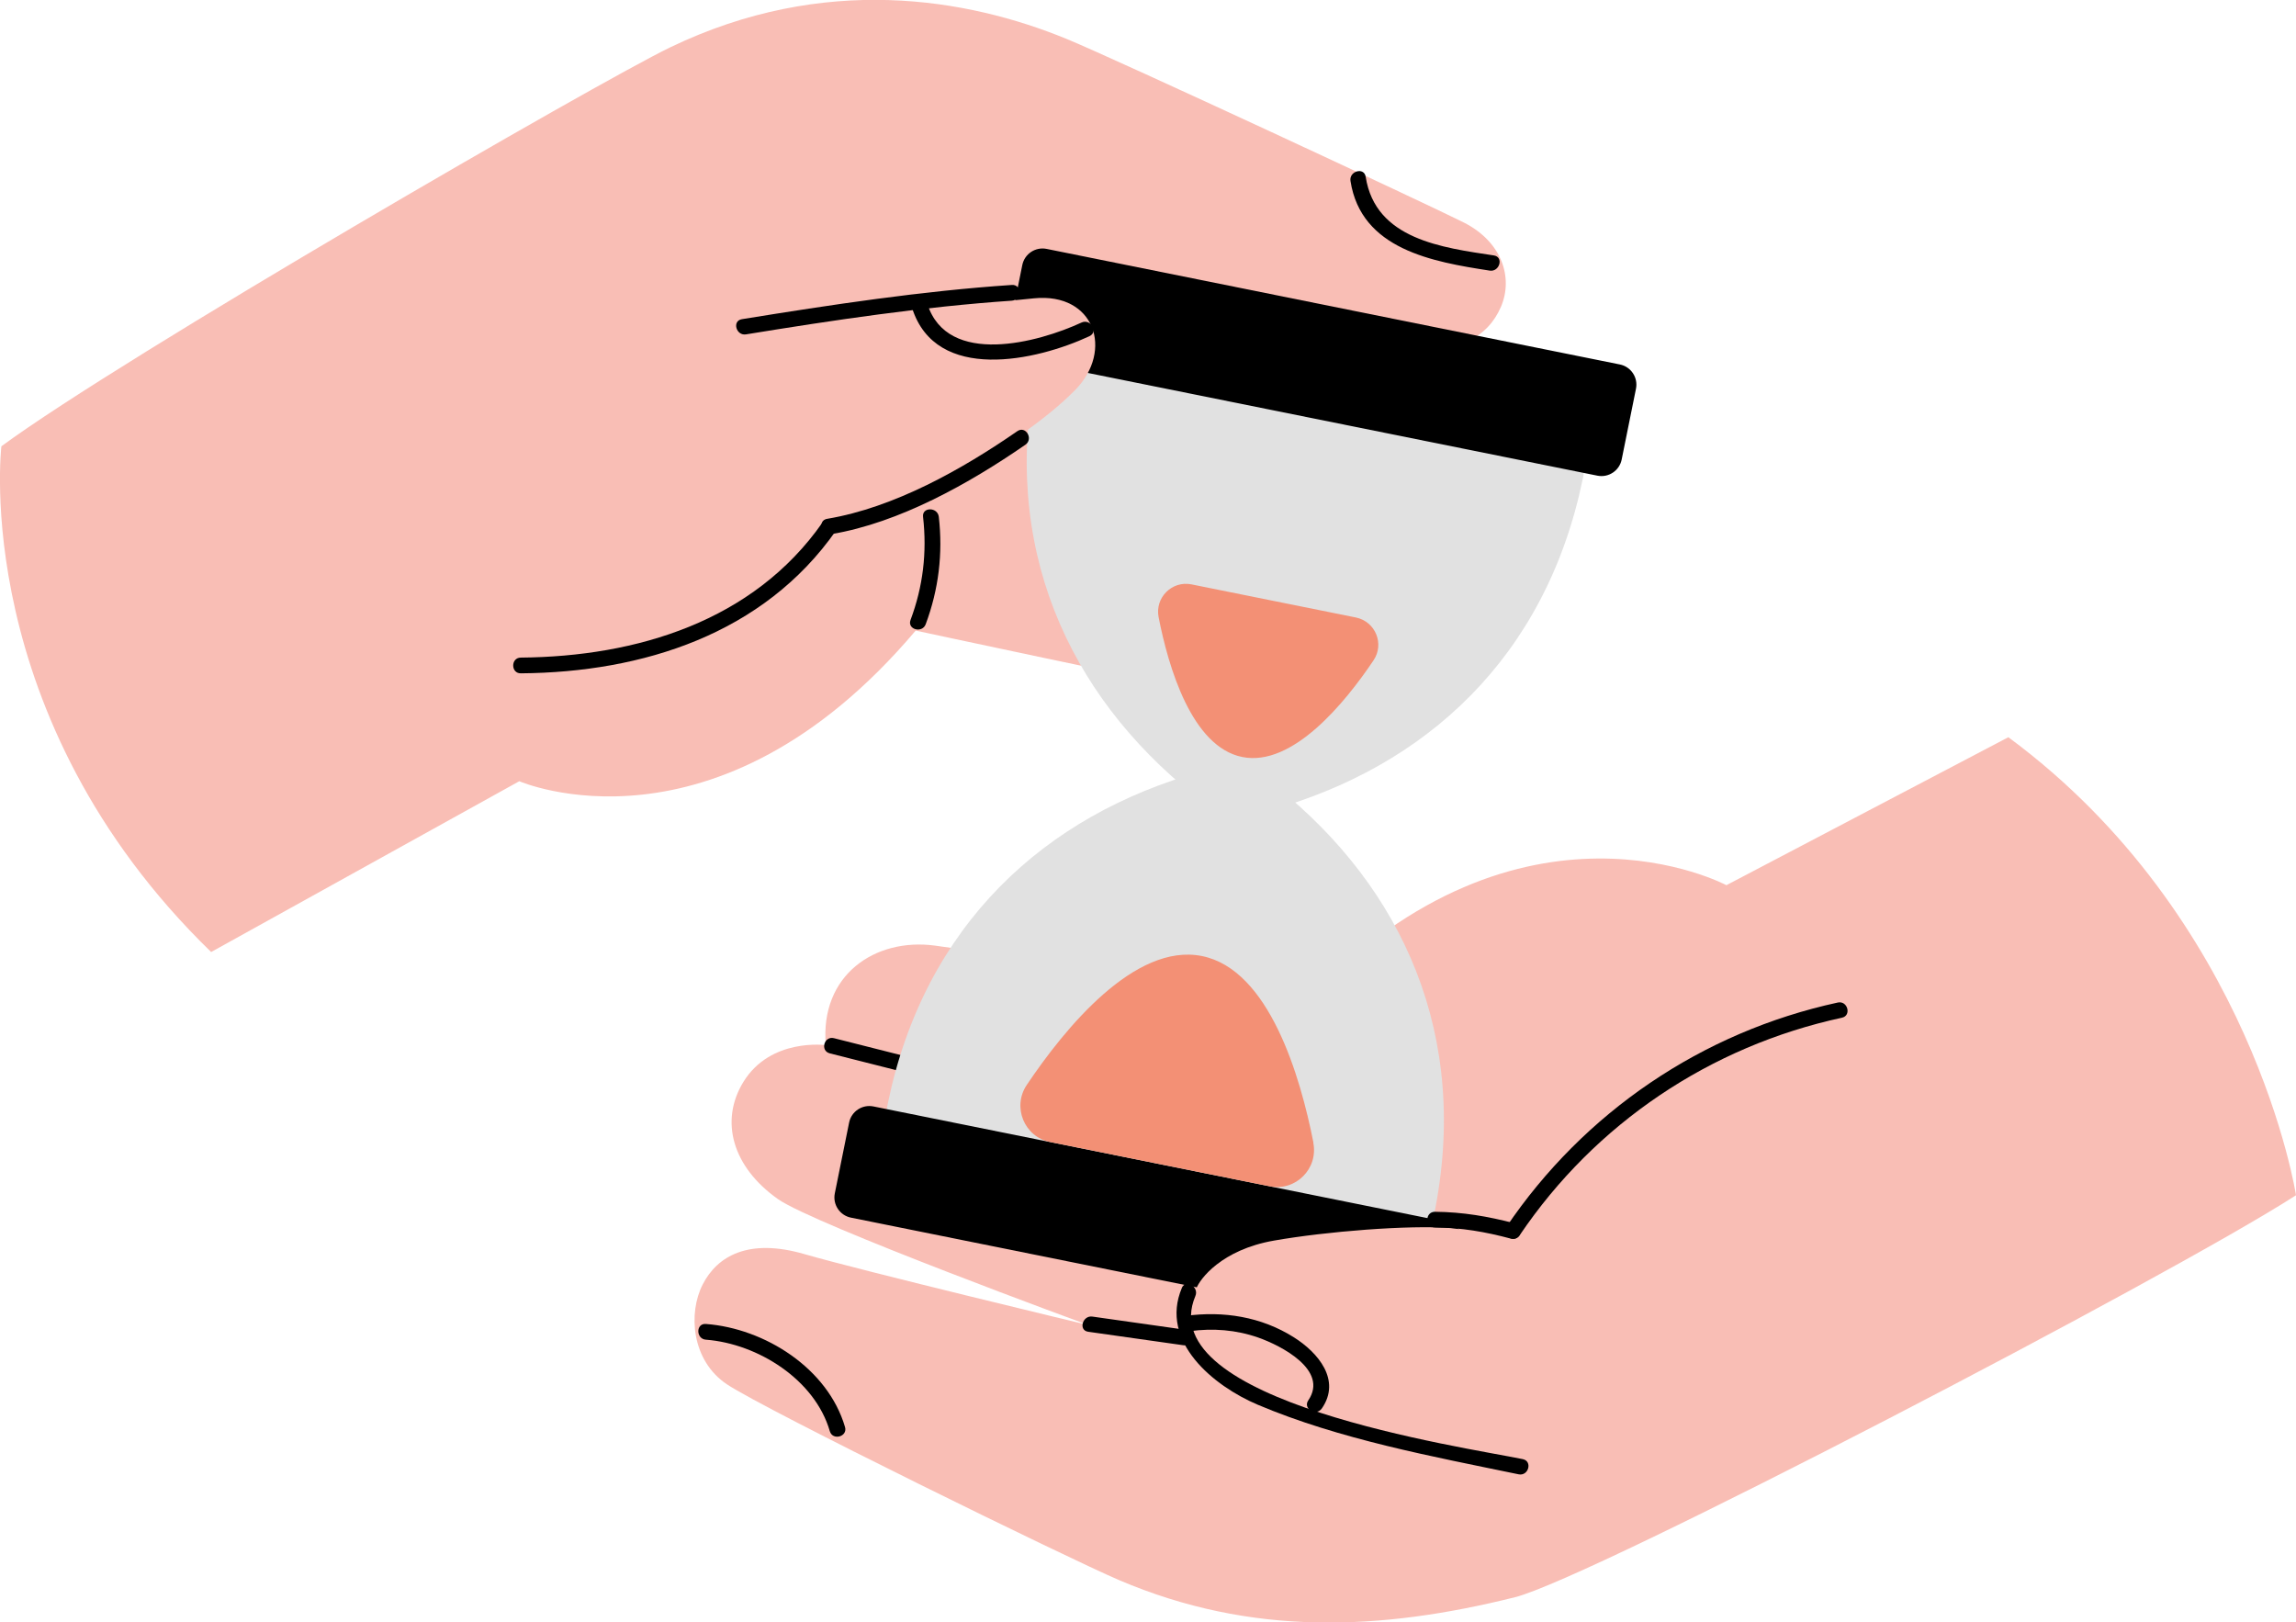 <svg width="276" height="195" viewBox="0 0 276 195" fill="none" xmlns="http://www.w3.org/2000/svg">
<g clip-path="url(#clip0_962_3751)">
<path d="M276.001 143.665C276.001 143.665 270.858 110.351 241.422 88.615L207.529 106.402C207.529 106.402 183.018 93.284 157.201 120.106C157.201 120.106 119.22 114.584 112.401 113.664C105.197 112.693 98.546 117.194 99.267 125.627C99.267 125.627 92.632 124.724 89.365 130.045C86.467 134.763 88.075 140.302 93.52 144.134C97.893 147.212 130.831 159.276 130.831 159.276C130.831 159.276 103.807 152.801 96.686 150.743C90.002 148.802 86.232 150.96 84.473 154.39C82.714 157.804 83.099 163.526 87.371 166.388C92.062 169.517 128.418 187.32 134.483 189.913C150.449 196.74 166.013 196.004 182.113 191.988C191.328 189.679 260.772 153.47 275.984 143.682L276.001 143.665Z" fill="#F9BEB5"/>
<path d="M84.873 161.033C91.105 161.518 97.958 165.835 99.75 172.026C100.085 173.198 101.928 172.696 101.576 171.524C99.516 164.48 91.943 159.678 84.856 159.142C83.633 159.042 83.65 160.949 84.856 161.033H84.873Z" fill="black"/>
<path d="M99.75 126.615C102.983 127.434 106.234 128.254 109.467 129.074C110.656 129.375 111.159 127.552 109.97 127.25C106.736 126.431 103.486 125.611 100.252 124.791C99.063 124.49 98.56 126.313 99.75 126.615Z" fill="black"/>
<path d="M0.167 53.645C0.167 53.645 -3.703 86.172 25.381 114.434L62.424 93.903C62.424 93.903 86.03 104.227 110.071 75.798C110.071 75.798 139.893 82.207 145.539 83.161C152.709 84.365 159.143 78.743 157.869 70.377C157.869 70.377 164.554 70.846 167.469 65.324C170.049 60.421 168.106 55 162.41 51.536C157.853 48.742 133.845 35.005 133.845 35.005C133.845 35.005 161.237 39.723 168.474 41.313C175.276 42.819 178.895 40.426 180.42 36.895C181.944 33.365 180.537 29.048 175.947 26.739C171.574 24.53 134.247 7.162 128.232 4.685C116.287 -0.217 99.064 -3.212 80.568 5.689C72.007 9.806 14.709 42.919 0.167 53.645Z" fill="#F9BEB5"/>
<path d="M162.341 21.752C163.614 29.985 172.226 31.474 179.078 32.528C180.268 32.712 180.787 30.888 179.581 30.704C173.415 29.767 165.34 28.797 164.167 21.25C163.983 20.046 162.157 20.564 162.341 21.752Z" fill="black"/>
<path d="M171.942 148.032C177.102 126.364 169.613 108.276 154.87 95.743L142.674 93.25C124.161 98.972 110.155 112.66 106.352 134.596L171.942 148.032Z" fill="#E1E1E1"/>
<path d="M173.902 146.884L104.993 132.995C103.651 132.724 102.343 133.592 102.072 134.932L100.352 143.445C100.081 144.786 100.949 146.092 102.292 146.362L171.201 160.252C172.543 160.522 173.851 159.655 174.122 158.314L175.842 149.802C176.113 148.461 175.244 147.155 173.902 146.884Z" fill="black"/>
<path d="M125.05 42.132C119.89 63.801 127.378 81.889 142.122 94.421L154.318 96.914C172.831 91.192 186.837 77.505 190.64 55.569L125.05 42.132Z" fill="#E1E1E1"/>
<path d="M123.11 43.286L192.019 57.175C193.361 57.446 194.669 56.578 194.94 55.238L196.66 46.725C196.931 45.384 196.062 44.078 194.72 43.808L125.811 29.918C124.468 29.648 123.161 30.515 122.89 31.856L121.17 40.368C120.899 41.709 121.767 43.015 123.11 43.286Z" fill="black"/>
<path d="M157.887 137.356C156.312 129.342 152.559 116.541 144.484 114.918C136.409 113.295 127.982 123.619 123.425 130.412C121.649 133.056 123.123 136.654 126.239 137.273L139.424 139.933L152.609 142.594C155.742 143.229 158.49 140.485 157.87 137.356H157.887Z" fill="#F39075"/>
<path d="M139.274 74.175C140.446 80.182 143.261 89.77 149.326 90.991C155.374 92.213 161.69 84.465 165.108 79.379C166.448 77.404 165.342 74.71 162.997 74.225L153.112 72.234L143.228 70.243C140.882 69.774 138.821 71.832 139.274 74.175Z" fill="#F39075"/>
<path d="M143.812 154.876C144.215 153.771 146.811 150.224 153.144 149.12C159.46 148.015 169.278 147.229 174.488 147.614C179.699 148.015 181.676 154.491 181.877 156.766C182.078 159.059 178.208 167.826 163.733 164.262C149.257 160.715 143.812 154.859 143.812 154.859V154.876Z" fill="#F9BEB5"/>
<path d="M107.761 60.755C107.761 60.755 122.018 54.246 129.256 46.867C133.897 42.132 131.585 35.138 124.297 35.858C117.361 36.544 100.523 38.234 100.523 38.234L107.744 60.755H107.761Z" fill="#F9BEB5"/>
<path d="M109.654 37.062C112.536 46.048 124.565 43.387 130.965 40.409C132.071 39.89 131.116 38.267 130.01 38.769C124.85 41.162 113.91 44.14 111.48 36.544C111.112 35.389 109.269 35.874 109.654 37.046V37.062Z" fill="black"/>
<path d="M62.609 80.935C77.268 80.818 91.794 76.216 100.505 63.767C101.209 62.764 99.567 61.81 98.864 62.814C90.57 74.677 76.531 78.927 62.609 79.044C61.386 79.044 61.386 80.952 62.609 80.935Z" fill="black"/>
<path d="M99.936 64.203C108.128 62.831 116.522 58.112 123.257 53.46C124.262 52.774 123.307 51.135 122.302 51.821C115.65 56.422 107.508 61.007 99.433 62.362C98.227 62.563 98.746 64.387 99.936 64.186V64.203Z" fill="black"/>
<path d="M89.682 40.191C100.287 38.468 110.892 36.878 121.631 36.142C122.837 36.058 122.854 34.168 121.631 34.251C110.724 34.987 99.952 36.627 89.179 38.367C87.973 38.568 88.492 40.392 89.682 40.191Z" fill="black"/>
<path d="M182.697 148.45C191.778 135.031 205.583 125.761 221.415 122.331C222.604 122.08 222.102 120.239 220.912 120.507C204.594 124.054 190.404 133.692 181.055 147.513C180.368 148.534 182.01 149.471 182.697 148.467V148.45Z" fill="black"/>
<path d="M172.495 147.547C175.695 147.564 178.543 148.066 181.626 148.886C182.816 149.204 183.318 147.38 182.129 147.062C178.879 146.208 175.863 145.69 172.495 145.656C171.272 145.656 171.272 147.547 172.495 147.547Z" fill="black"/>
<path d="M142.071 154.808C139.34 161.267 145.891 166.605 151.185 168.847C161.036 173.013 172.127 175.055 182.548 177.213C183.737 177.464 184.257 175.64 183.05 175.389C175.88 173.917 138.318 168.496 143.696 155.779C144.165 154.675 142.54 153.704 142.054 154.825L142.071 154.808Z" fill="black"/>
<path d="M130.812 160.079C134.632 160.631 138.451 161.167 142.271 161.702C143.461 161.87 143.98 160.046 142.774 159.879C138.954 159.343 135.134 158.791 131.314 158.255C130.125 158.088 129.606 159.912 130.812 160.079Z" fill="black"/>
<path d="M143.025 160.012C145.806 159.627 148.604 159.845 151.268 160.782C154.016 161.752 159.746 164.697 157.266 168.328C156.579 169.332 158.221 170.286 158.908 169.282C161.237 165.885 158.455 162.589 155.54 160.749C151.62 158.272 147.063 157.553 142.523 158.172C141.316 158.339 141.836 160.163 143.025 159.996V160.012Z" fill="black"/>
<path d="M110.96 62.128C111.446 66.394 110.96 70.511 109.453 74.526C109.034 75.664 110.86 76.166 111.279 75.028C112.837 70.845 113.356 66.545 112.854 62.128C112.72 60.923 110.81 60.923 110.96 62.128Z" fill="black"/>
</g>
<defs>
<clipPath id="clip0_962_3751">
<rect width="276" height="195" fill="white"/>
</clipPath>
</defs>
</svg>
